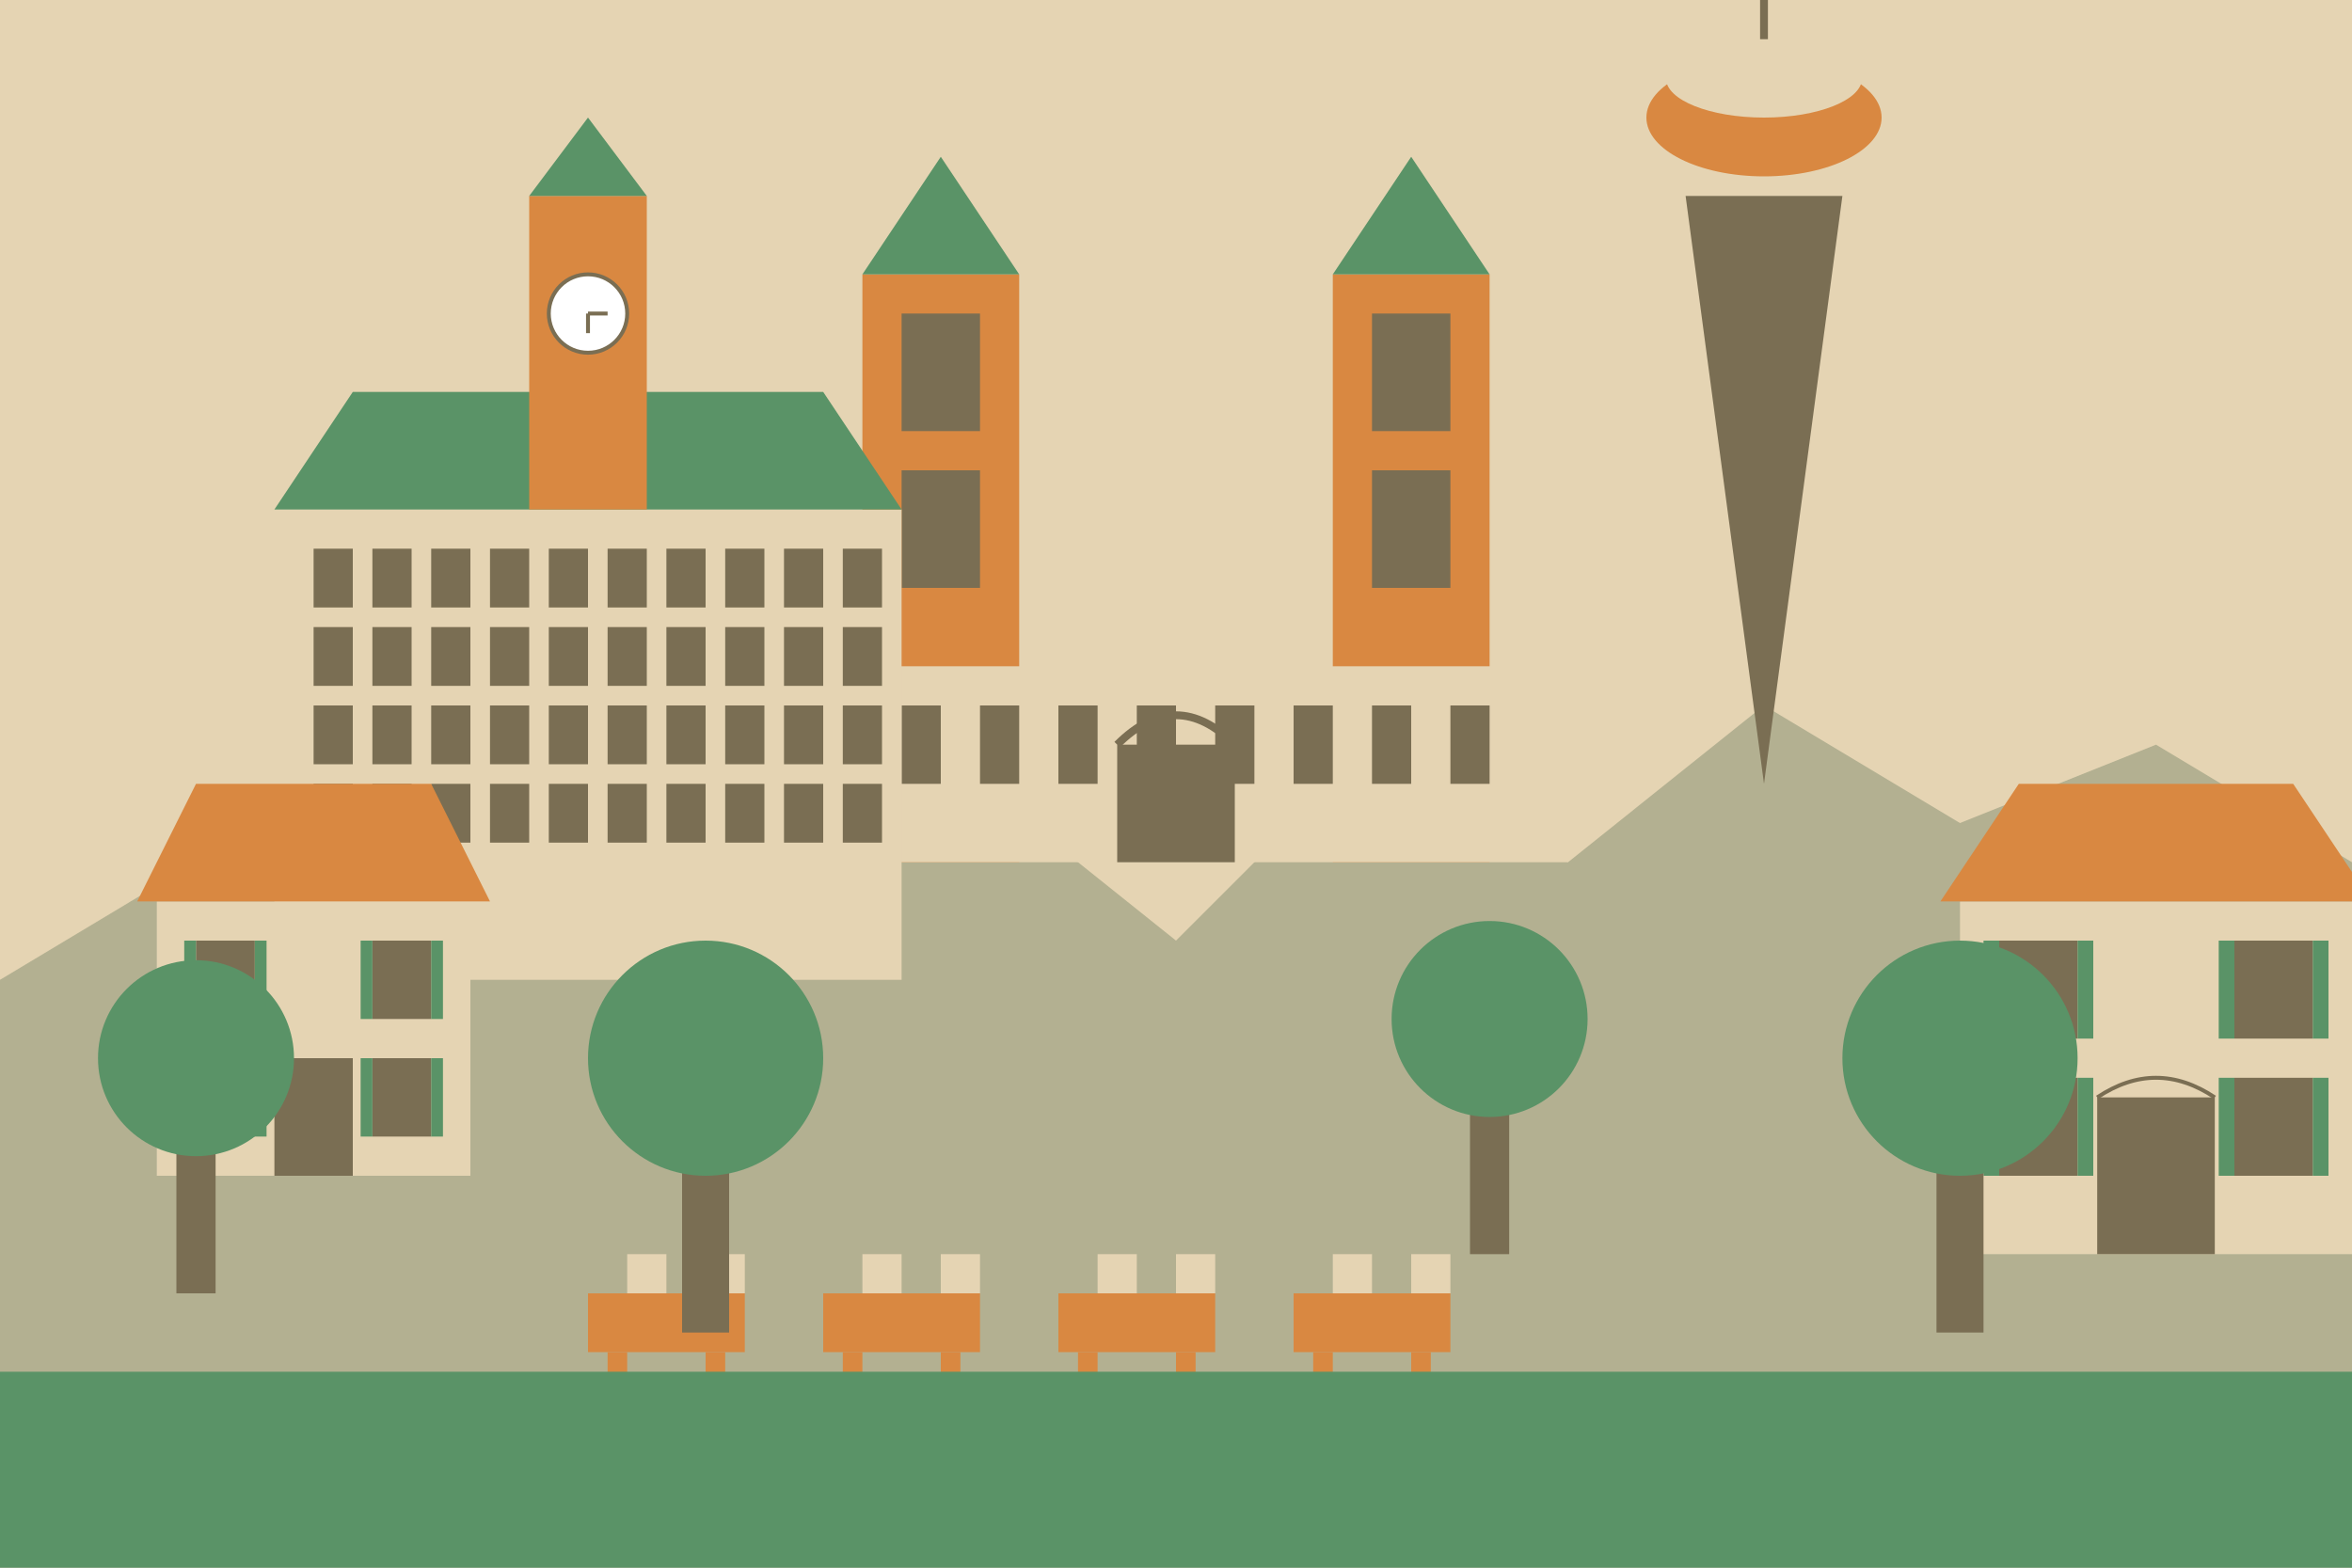 <svg xmlns="http://www.w3.org/2000/svg" viewBox="0 0 600 400">
  <!-- Sky Background -->
  <rect x="0" y="0" width="600" height="400" fill="#E5D4B3" />
  
  <!-- Mountain Background -->
  <path d="M0,250 L50,220 L100,240 L150,210 L200,230 L250,200 L300,240 L350,190 L400,220 L450,180 L500,210 L550,190 L600,220 L600,400 L0,400 Z" fill="#3D5B40" opacity="0.3" />
  
  <!-- Frauenkirche Towers -->
  <g transform="translate(300, 220)">
    <!-- Left Tower -->
    <rect x="-80" y="-150" width="40" height="150" fill="#D98841" />
    <polygon points="-80,-150 -40,-150 -60,-180" fill="#5A9367" />
    
    <!-- Right Tower -->
    <rect x="40" y="-150" width="40" height="150" fill="#D98841" />
    <polygon points="40,-150 80,-150 60,-180" fill="#5A9367" />
    
    <!-- Main Church Body -->
    <rect x="-100" y="-50" width="200" height="50" fill="#E5D4B3" />
    
    <!-- Church Windows -->
    <rect x="-90" y="-40" width="10" height="20" fill="#7A6E53" />
    <rect x="-70" y="-40" width="10" height="20" fill="#7A6E53" />
    <rect x="-50" y="-40" width="10" height="20" fill="#7A6E53" />
    <rect x="-30" y="-40" width="10" height="20" fill="#7A6E53" />
    <rect x="-10" y="-40" width="10" height="20" fill="#7A6E53" />
    <rect x="10" y="-40" width="10" height="20" fill="#7A6E53" />
    <rect x="30" y="-40" width="10" height="20" fill="#7A6E53" />
    <rect x="50" y="-40" width="10" height="20" fill="#7A6E53" />
    <rect x="70" y="-40" width="10" height="20" fill="#7A6E53" />
    
    <!-- Tower Windows -->
    <rect x="-70" y="-140" width="20" height="30" fill="#7A6E53" />
    <rect x="-70" y="-100" width="20" height="30" fill="#7A6E53" />
    <rect x="50" y="-140" width="20" height="30" fill="#7A6E53" />
    <rect x="50" y="-100" width="20" height="30" fill="#7A6E53" />
    
    <!-- Church Door -->
    <rect x="-15" y="-30" width="30" height="30" fill="#7A6E53" />
    <path d="M-15,-30 Q0,-45 15,-30" fill="none" stroke="#7A6E53" stroke-width="2" />
  </g>
  
  <!-- Neues Rathaus (New Town Hall) -->
  <g transform="translate(150, 250)">
    <!-- Main Building -->
    <rect x="-80" y="-120" width="160" height="120" fill="#E5D4B3" />
    
    <!-- Roof -->
    <polygon points="-80,-120 80,-120 60,-150 -60,-150" fill="#5A9367" />
    
    <!-- Center Tower -->
    <rect x="-15" y="-200" width="30" height="80" fill="#D98841" />
    <polygon points="-15,-200 15,-200 0,-220" fill="#5A9367" />
    
    <!-- Windows -->
    <rect x="-70" y="-110" width="10" height="15" fill="#7A6E53" />
    <rect x="-55" y="-110" width="10" height="15" fill="#7A6E53" />
    <rect x="-40" y="-110" width="10" height="15" fill="#7A6E53" />
    <rect x="-25" y="-110" width="10" height="15" fill="#7A6E53" />
    <rect x="-10" y="-110" width="10" height="15" fill="#7A6E53" />
    <rect x="5" y="-110" width="10" height="15" fill="#7A6E53" />
    <rect x="20" y="-110" width="10" height="15" fill="#7A6E53" />
    <rect x="35" y="-110" width="10" height="15" fill="#7A6E53" />
    <rect x="50" y="-110" width="10" height="15" fill="#7A6E53" />
    <rect x="65" y="-110" width="10" height="15" fill="#7A6E53" />
    
    <rect x="-70" y="-90" width="10" height="15" fill="#7A6E53" />
    <rect x="-55" y="-90" width="10" height="15" fill="#7A6E53" />
    <rect x="-40" y="-90" width="10" height="15" fill="#7A6E53" />
    <rect x="-25" y="-90" width="10" height="15" fill="#7A6E53" />
    <rect x="-10" y="-90" width="10" height="15" fill="#7A6E53" />
    <rect x="5" y="-90" width="10" height="15" fill="#7A6E53" />
    <rect x="20" y="-90" width="10" height="15" fill="#7A6E53" />
    <rect x="35" y="-90" width="10" height="15" fill="#7A6E53" />
    <rect x="50" y="-90" width="10" height="15" fill="#7A6E53" />
    <rect x="65" y="-90" width="10" height="15" fill="#7A6E53" />
    
    <rect x="-70" y="-70" width="10" height="15" fill="#7A6E53" />
    <rect x="-55" y="-70" width="10" height="15" fill="#7A6E53" />
    <rect x="-40" y="-70" width="10" height="15" fill="#7A6E53" />
    <rect x="-25" y="-70" width="10" height="15" fill="#7A6E53" />
    <rect x="-10" y="-70" width="10" height="15" fill="#7A6E53" />
    <rect x="5" y="-70" width="10" height="15" fill="#7A6E53" />
    <rect x="20" y="-70" width="10" height="15" fill="#7A6E53" />
    <rect x="35" y="-70" width="10" height="15" fill="#7A6E53" />
    <rect x="50" y="-70" width="10" height="15" fill="#7A6E53" />
    <rect x="65" y="-70" width="10" height="15" fill="#7A6E53" />
    
    <rect x="-70" y="-50" width="10" height="15" fill="#7A6E53" />
    <rect x="-55" y="-50" width="10" height="15" fill="#7A6E53" />
    <rect x="-40" y="-50" width="10" height="15" fill="#7A6E53" />
    <rect x="-25" y="-50" width="10" height="15" fill="#7A6E53" />
    <rect x="-10" y="-50" width="10" height="15" fill="#7A6E53" />
    <rect x="5" y="-50" width="10" height="15" fill="#7A6E53" />
    <rect x="20" y="-50" width="10" height="15" fill="#7A6E53" />
    <rect x="35" y="-50" width="10" height="15" fill="#7A6E53" />
    <rect x="50" y="-50" width="10" height="15" fill="#7A6E53" />
    <rect x="65" y="-50" width="10" height="15" fill="#7A6E53" />
    
    <!-- Tower Clock -->
    <circle cx="0" cy="-170" r="10" fill="white" stroke="#7A6E53" stroke-width="1" />
    <line x1="0" y1="-170" x2="0" y2="-165" stroke="#7A6E53" stroke-width="1" />
    <line x1="0" y1="-170" x2="5" y2="-170" stroke="#7A6E53" stroke-width="1" />
  </g>
  
  <!-- Olympic Tower -->
  <g transform="translate(450, 200)">
    <!-- Tower Structure -->
    <path d="M0,0 L-20,-150 L20,-150 Z" fill="#7A6E53" />
    
    <!-- Tower Top (Observation Deck) -->
    <ellipse cx="0" cy="-170" rx="30" ry="15" fill="#D98841" />
    <ellipse cx="0" cy="-180" rx="25" ry="10" fill="#E5D4B3" />
    
    <!-- Antenna -->
    <line x1="0" y1="-190" x2="0" y2="-230" stroke="#7A6E53" stroke-width="2" />
  </g>
  
  <!-- Bavarian-Style Buildings -->
  <g transform="translate(80, 300)">
    <!-- Main Building -->
    <rect x="-40" y="-70" width="80" height="70" fill="#E5D4B3" />
    
    <!-- Roof -->
    <polygon points="-45,-70 45,-70 30,-100 -30,-100" fill="#D98841" />
    
    <!-- Windows with Shutters -->
    <rect x="-30" y="-60" width="15" height="20" fill="#7A6E53" />
    <rect x="-33" y="-60" width="3" height="20" fill="#5A9367" />
    <rect x="-15" y="-60" width="3" height="20" fill="#5A9367" />
    
    <rect x="15" y="-60" width="15" height="20" fill="#7A6E53" />
    <rect x="12" y="-60" width="3" height="20" fill="#5A9367" />
    <rect x="30" y="-60" width="3" height="20" fill="#5A9367" />
    
    <rect x="-30" y="-30" width="15" height="20" fill="#7A6E53" />
    <rect x="-33" y="-30" width="3" height="20" fill="#5A9367" />
    <rect x="-15" y="-30" width="3" height="20" fill="#5A9367" />
    
    <rect x="15" y="-30" width="15" height="20" fill="#7A6E53" />
    <rect x="12" y="-30" width="3" height="20" fill="#5A9367" />
    <rect x="30" y="-30" width="3" height="20" fill="#5A9367" />
    
    <!-- Door -->
    <rect x="-10" y="-30" width="20" height="30" fill="#7A6E53" />
  </g>
  
  <g transform="translate(550, 320)">
    <!-- Main Building -->
    <rect x="-50" y="-90" width="100" height="90" fill="#E5D4B3" />
    
    <!-- Roof -->
    <polygon points="-55,-90 55,-90 35,-120 -35,-120" fill="#D98841" />
    
    <!-- Windows with Shutters -->
    <rect x="-40" y="-80" width="20" height="25" fill="#7A6E53" />
    <rect x="-44" y="-80" width="4" height="25" fill="#5A9367" />
    <rect x="-20" y="-80" width="4" height="25" fill="#5A9367" />
    
    <rect x="20" y="-80" width="20" height="25" fill="#7A6E53" />
    <rect x="16" y="-80" width="4" height="25" fill="#5A9367" />
    <rect x="40" y="-80" width="4" height="25" fill="#5A9367" />
    
    <rect x="-40" y="-45" width="20" height="25" fill="#7A6E53" />
    <rect x="-44" y="-45" width="4" height="25" fill="#5A9367" />
    <rect x="-20" y="-45" width="4" height="25" fill="#5A9367" />
    
    <rect x="20" y="-45" width="20" height="25" fill="#7A6E53" />
    <rect x="16" y="-45" width="4" height="25" fill="#5A9367" />
    <rect x="40" y="-45" width="4" height="25" fill="#5A9367" />
    
    <!-- Door -->
    <rect x="-15" y="-40" width="30" height="40" fill="#7A6E53" />
    <path d="M-15,-40 Q0,-50 15,-40" fill="none" stroke="#7A6E53" stroke-width="1" />
  </g>
  
  <!-- Bavarian Beer Garden Elements -->
  <g transform="translate(250, 350)">
    <!-- Tables -->
    <rect x="-100" y="-20" width="40" height="15" fill="#D98841" />
    <rect x="-95" y="-5" width="5" height="15" fill="#D98841" />
    <rect x="-70" y="-5" width="5" height="15" fill="#D98841" />
    
    <rect x="-40" y="-20" width="40" height="15" fill="#D98841" />
    <rect x="-35" y="-5" width="5" height="15" fill="#D98841" />
    <rect x="-10" y="-5" width="5" height="15" fill="#D98841" />
    
    <rect x="20" y="-20" width="40" height="15" fill="#D98841" />
    <rect x="25" y="-5" width="5" height="15" fill="#D98841" />
    <rect x="50" y="-5" width="5" height="15" fill="#D98841" />
    
    <rect x="80" y="-20" width="40" height="15" fill="#D98841" />
    <rect x="85" y="-5" width="5" height="15" fill="#D98841" />
    <rect x="110" y="-5" width="5" height="15" fill="#D98841" />
    
    <!-- Beer Mugs (simplified) -->
    <rect x="-90" y="-30" width="10" height="10" fill="#E5D4B3" />
    <rect x="-70" y="-30" width="10" height="10" fill="#E5D4B3" />
    <rect x="-30" y="-30" width="10" height="10" fill="#E5D4B3" />
    <rect x="-10" y="-30" width="10" height="10" fill="#E5D4B3" />
    <rect x="30" y="-30" width="10" height="10" fill="#E5D4B3" />
    <rect x="50" y="-30" width="10" height="10" fill="#E5D4B3" />
    <rect x="90" y="-30" width="10" height="10" fill="#E5D4B3" />
    <rect x="110" y="-30" width="10" height="10" fill="#E5D4B3" />
  </g>
  
  <!-- Trees / Chestnut Trees -->
  <g transform="translate(50, 330)">
    <rect x="-5" y="-40" width="10" height="40" fill="#7A6E53" />
    <circle cx="0" cy="-60" r="25" fill="#5A9367" />
  </g>
  
  <g transform="translate(180, 340)">
    <rect x="-6" y="-50" width="12" height="50" fill="#7A6E53" />
    <circle cx="0" cy="-70" r="30" fill="#5A9367" />
  </g>
  
  <g transform="translate(380, 320)">
    <rect x="-5" y="-40" width="10" height="40" fill="#7A6E53" />
    <circle cx="0" cy="-60" r="25" fill="#5A9367" />
  </g>
  
  <g transform="translate(500, 340)">
    <rect x="-6" y="-50" width="12" height="50" fill="#7A6E53" />
    <circle cx="0" cy="-70" r="30" fill="#5A9367" />
  </g>
  
  <!-- Ground -->
  <rect x="0" y="350" width="600" height="50" fill="#5A9367" />
</svg>
